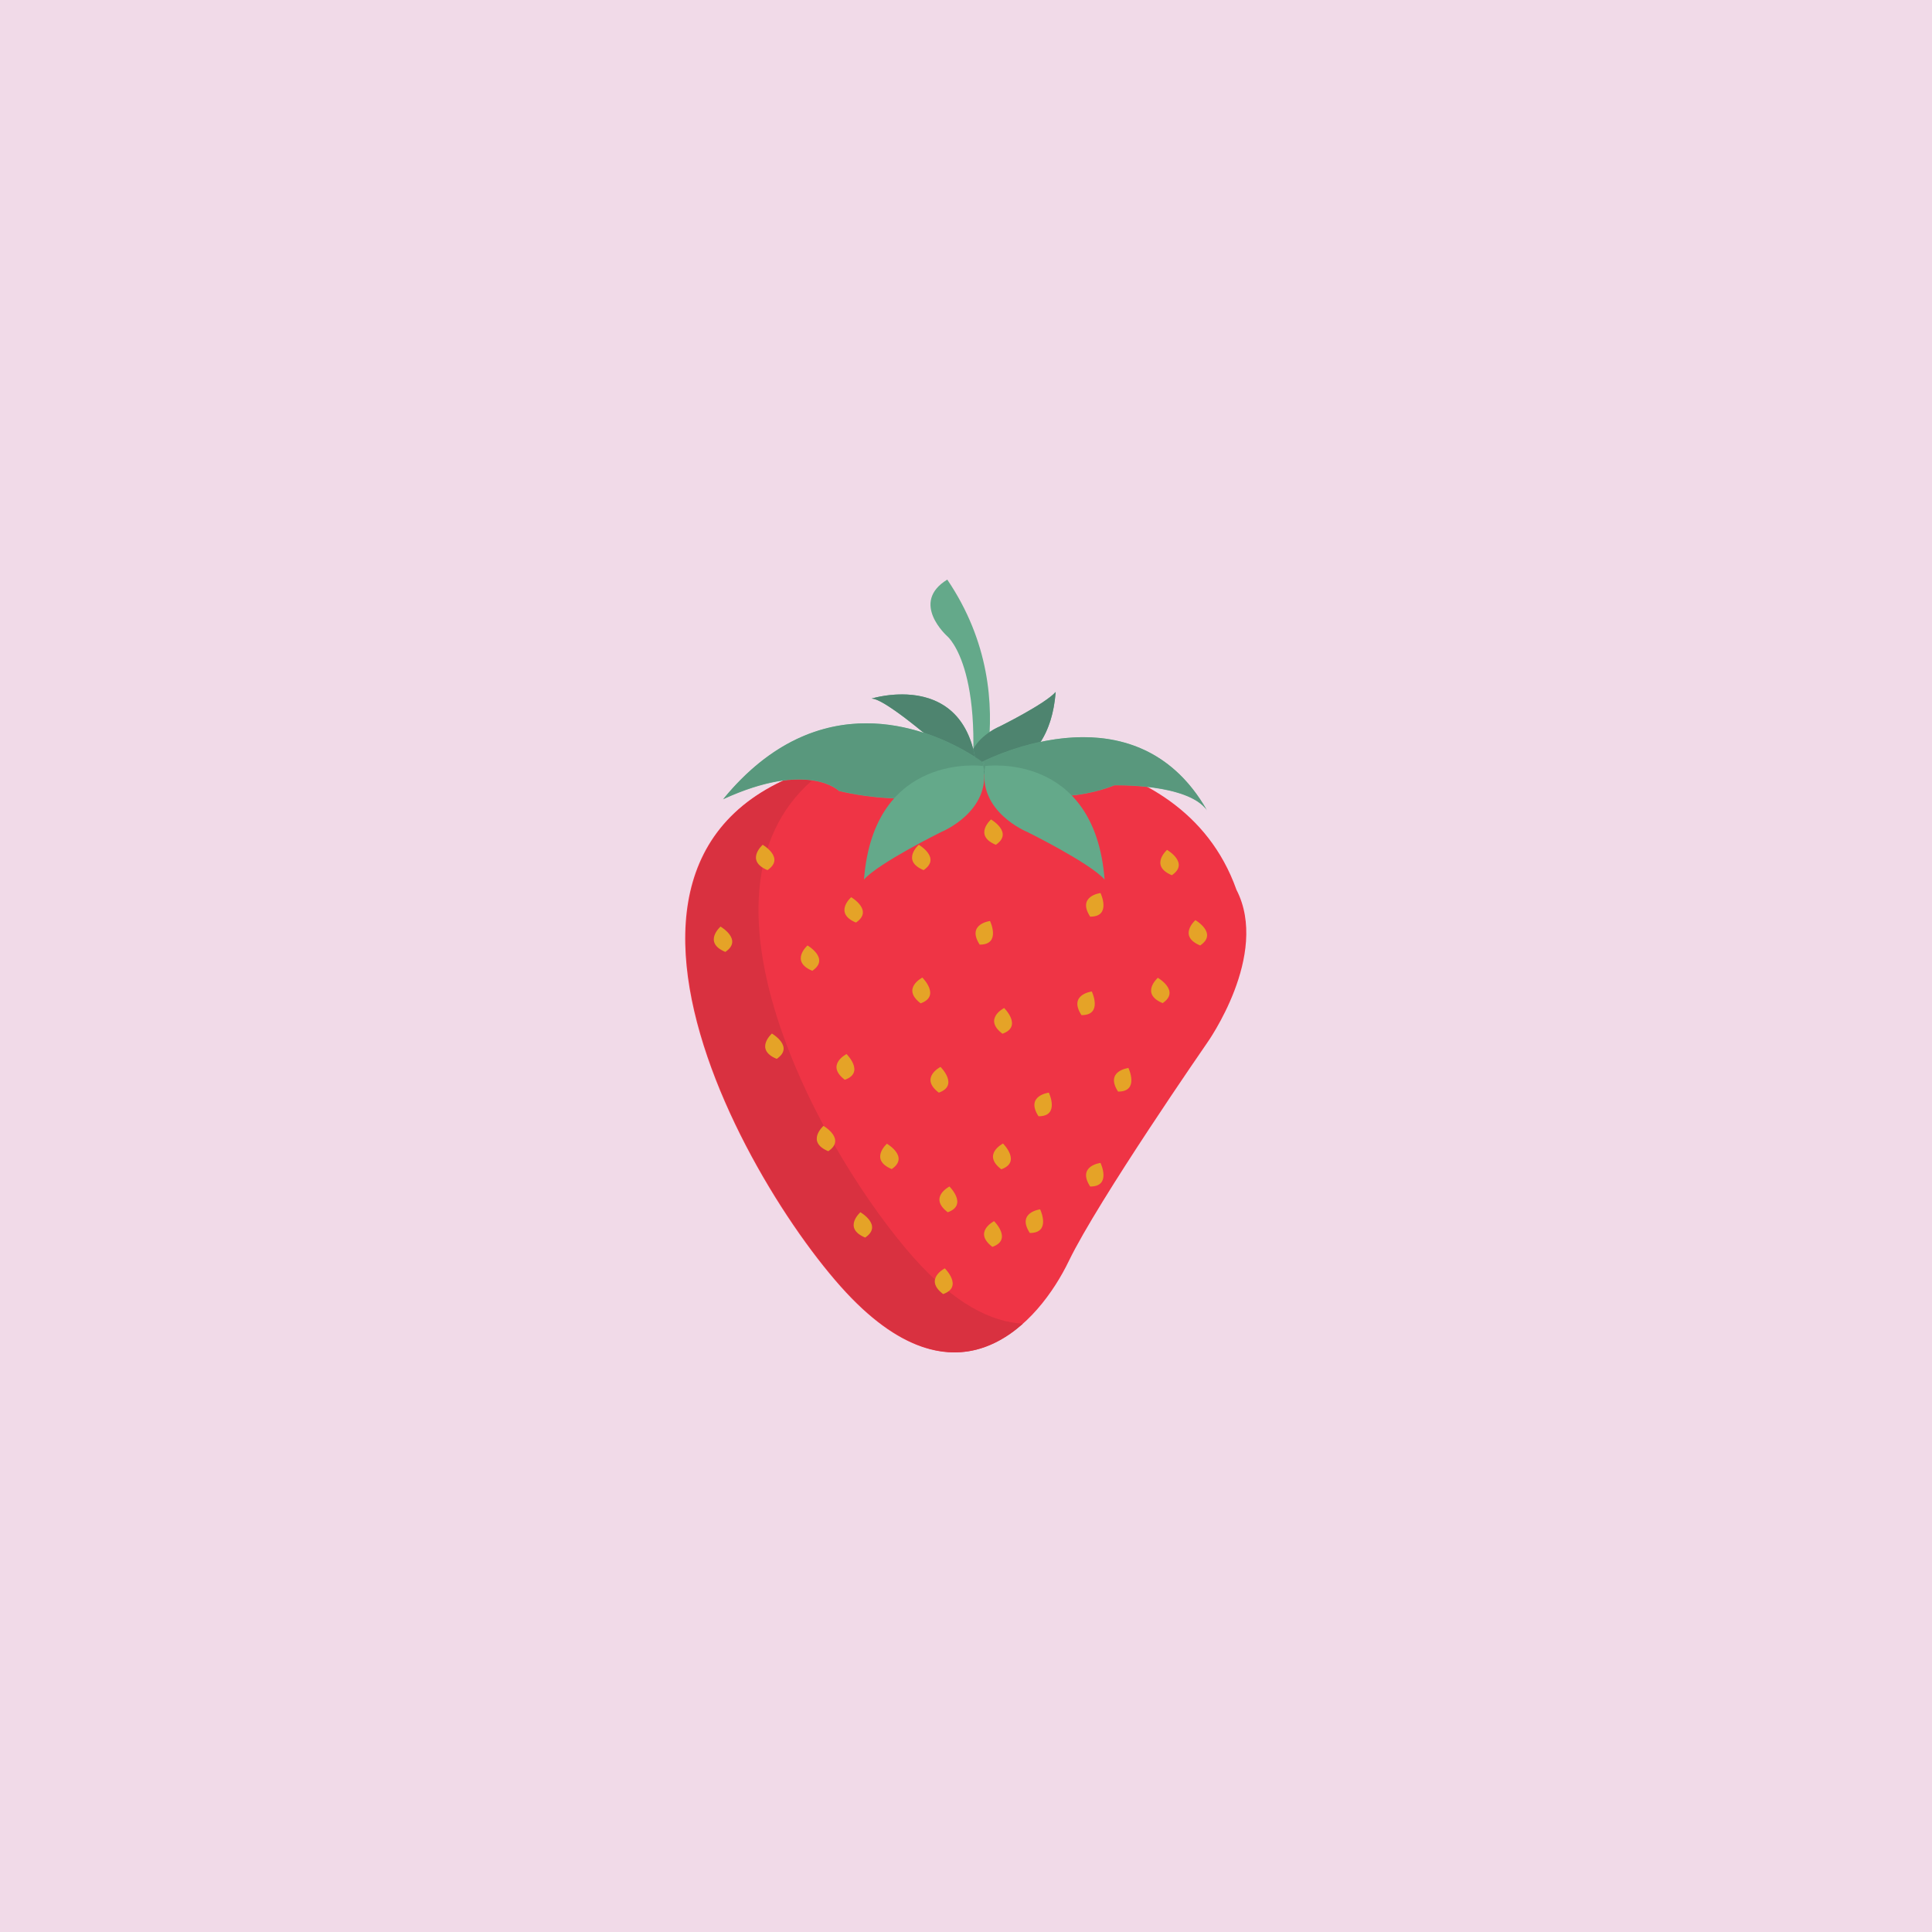 <svg xmlns="http://www.w3.org/2000/svg" xmlns:xlink="http://www.w3.org/1999/xlink" width="1080" viewBox="0 0 810 810" height="1080" preserveAspectRatio="xMidYMid meet"><defs><clipPath id="bf606de591"><path d="M 287.145 314 L 522.645 314 L 522.645 567 L 287.145 567 Z M 287.145 314 " clip-rule="nonzero"></path></clipPath><clipPath id="27e1f60745"><path d="M 287.145 326 L 429 326 L 429 567 L 287.145 567 Z M 287.145 326 " clip-rule="nonzero"></path></clipPath></defs><rect x="-81" width="972" fill="#ffffff" y="-81" height="972" fill-opacity="1"></rect><rect x="-81" width="972" fill="#ffffff" y="-81" height="972" fill-opacity="1"></rect><rect x="-81" width="972" fill="#f1dae8" y="-81" height="972" fill-opacity="1"></rect><path fill="#64a98a" d="M 404.891 348.527 C 404.891 348.527 432.281 294.887 397.145 243 C 381.324 252.676 397.145 266.746 397.145 266.746 C 397.145 266.746 415.285 281.695 404.891 348.531 " fill-opacity="1" fill-rule="nonzero"></path><g clip-path="url(#bf606de591)"><path fill="#ef3445" d="M 403.289 315.012 C 403.289 315.012 494.668 306.223 518.395 373.055 C 532.449 400.316 506.086 437.25 506.086 437.25 C 506.086 437.25 460.406 503.203 448.102 528.703 C 435.801 554.207 401.531 594.66 352.332 539.258 C 303.129 483.855 212.625 311.5 403.289 315.012 " fill-opacity="1" fill-rule="nonzero"></path></g><path fill="#e8e8e7" d="M 405.172 566.648 C 414.285 565.402 422.23 560.887 428.891 554.949 C 428.957 554.949 429.027 554.957 429.094 554.965 C 422.375 560.926 414.367 565.457 405.172 566.648 " fill-opacity="1" fill-rule="nonzero"></path><g clip-path="url(#27e1f60745)"><path fill="#d93140" d="M 400.34 566.965 C 386.66 566.965 370.629 559.539 352.586 539.23 C 311.824 493.328 242.719 367.172 328.605 327.227 C 330.945 326.926 333.086 326.793 335.035 326.793 C 337.051 326.793 338.867 326.938 340.488 327.164 C 284.691 375.996 345.738 485.258 383.047 527.27 C 400.258 546.641 415.637 554.285 428.891 554.949 C 422.23 560.887 414.285 565.402 405.172 566.648 C 403.598 566.863 401.984 566.965 400.34 566.965 " fill-opacity="1" fill-rule="nonzero"></path></g><path fill="#64a98a" d="M 406.27 324.676 C 406.27 324.676 439.551 329.246 442.594 290.117 C 438.109 295.188 419.059 304.605 419.059 304.605 C 419.059 304.605 403.707 310.793 406.27 324.676 " fill-opacity="1" fill-rule="nonzero"></path><path fill="#64a98a" d="M 365.355 292.895 C 365.355 292.895 405.613 280.184 409.562 323.027 C 404.434 327.836 389.812 309.379 389.812 309.379 C 389.812 309.379 370.289 292.574 365.355 292.895 " fill-opacity="1" fill-rule="nonzero"></path><path fill="#4e846f" d="M 409.41 324.84 L 409 324.84 C 409.855 323.973 410.656 323.039 411.398 322.031 C 412.387 322.91 413.395 323.734 414.41 324.504 C 412.477 324.762 410.762 324.84 409.41 324.84 " fill-opacity="1" fill-rule="nonzero"></path><path fill="#4e846f" d="M 411.762 319.336 C 411.102 318.863 410.09 318.156 408.758 317.297 C 408.547 316.156 408.293 315.059 408.02 314.012 C 411.691 307.57 419.059 304.605 419.059 304.605 C 419.059 304.605 438.109 295.188 442.594 290.117 C 441.883 299.207 439.543 305.941 436.371 310.922 C 424.863 313.367 415.668 317.441 411.762 319.336 " fill-opacity="1" fill-rule="nonzero"></path><path fill="#4e846f" d="M 408.758 317.297 C 404.445 314.52 396.793 310.18 387.016 307.031 C 381.504 302.48 369.43 292.887 365.5 292.887 C 365.453 292.887 365.406 292.891 365.359 292.895 C 365.359 292.895 370.945 291.133 378.152 291.133 C 389.383 291.133 404.57 295.406 408.758 317.297 " fill-opacity="1" fill-rule="nonzero"></path><path fill="#64a98a" d="M 409.73 320.48 C 409.73 320.48 474.73 284.711 506.086 339.82 C 498.07 328.402 467.141 329.266 467.141 329.266 C 467.141 329.266 433.75 343.941 409.73 320.48 " fill-opacity="1" fill-rule="nonzero"></path><path fill="#64a98a" d="M 412.668 320.117 C 412.668 320.117 353.504 273.574 303.129 335.133 C 338.859 318.719 351.742 331.613 351.742 331.613 C 351.742 331.613 398.551 343.801 412.668 320.117 " fill-opacity="1" fill-rule="nonzero"></path><path fill="#e8e8e7" d="M 506.086 339.711 C 505.988 339.578 505.895 339.449 505.789 339.316 C 492.16 315.738 472.305 309.066 454.176 309.066 C 447.895 309.066 441.82 309.867 436.289 311.047 C 436.316 311.008 436.344 310.961 436.371 310.922 C 441.883 309.75 447.922 308.957 454.176 308.957 C 472.434 308.957 492.441 315.727 506.086 339.711 " fill-opacity="1" fill-rule="nonzero"></path><path fill="#467563" d="M 411.859 319.402 C 411.824 319.383 411.797 319.363 411.762 319.336 C 415.668 317.441 424.863 313.367 436.371 310.922 C 436.344 310.961 436.316 311.008 436.289 311.047 C 424.906 313.477 415.801 317.488 411.859 319.402 " fill-opacity="1" fill-rule="nonzero"></path><path fill="#59987d" d="M 505.789 339.316 C 498.48 329.781 474.82 329.141 468.629 329.141 C 467.676 329.141 467.141 329.156 467.141 329.156 C 467.141 329.156 456.828 333.691 443.543 333.691 C 433.484 333.691 421.73 331.09 411.445 321.965 C 411.871 321.375 412.281 320.762 412.668 320.117 C 412.668 320.117 412.645 320.105 412.617 320.082 C 412.633 320.055 412.652 320.027 412.668 320.008 C 412.668 320.008 412.387 319.789 411.859 319.402 C 415.801 317.488 424.906 313.477 436.289 311.047 C 441.82 309.867 447.895 309.066 454.176 309.066 C 472.305 309.066 492.16 315.738 505.789 339.316 " fill-opacity="1" fill-rule="nonzero"></path><path fill="#59987d" d="M 411.445 321.965 C 411.434 321.949 411.41 321.938 411.398 321.922 C 411.832 321.332 412.234 320.723 412.617 320.082 C 412.645 320.105 412.668 320.117 412.668 320.117 C 412.281 320.762 411.871 321.375 411.445 321.965 " fill-opacity="1" fill-rule="nonzero"></path><path fill="#e8e8e7" d="M 303.129 335.023 C 323.18 310.516 344.621 303.145 363.176 303.145 C 371.914 303.145 380.008 304.777 387.016 307.031 C 387.094 307.094 387.168 307.152 387.234 307.215 C 380.18 304.922 372 303.254 363.176 303.254 C 344.668 303.254 323.281 310.594 303.273 334.953 C 303.223 334.973 303.176 335 303.129 335.023 " fill-opacity="1" fill-rule="nonzero"></path><path fill="#467563" d="M 408.785 317.422 C 404.508 314.668 396.926 310.355 387.234 307.215 C 387.168 307.152 387.094 307.094 387.016 307.031 C 396.793 310.18 404.445 314.52 408.758 317.297 C 408.766 317.34 408.773 317.379 408.785 317.422 " fill-opacity="1" fill-rule="nonzero"></path><path fill="#59987d" d="M 303.273 334.953 C 323.281 310.594 344.668 303.254 363.176 303.254 C 372 303.254 380.18 304.922 387.234 307.215 C 396.926 310.355 404.508 314.668 408.785 317.422 C 410.102 318.273 411.109 318.973 411.762 319.453 C 412.227 319.781 412.516 320 412.617 320.082 C 412.234 320.723 411.832 321.332 411.398 321.922 C 404.016 332.004 390.055 334.637 377.492 334.637 C 363.789 334.637 351.742 331.504 351.742 331.504 C 351.742 331.504 346.934 326.684 335.035 326.684 C 327.488 326.684 317.094 328.621 303.273 334.953 " fill-opacity="1" fill-rule="nonzero"></path><path fill="#467563" d="M 411.762 319.453 C 411.109 318.973 410.102 318.273 408.785 317.422 C 408.773 317.379 408.766 317.34 408.758 317.297 C 410.09 318.156 411.102 318.863 411.762 319.336 C 411.797 319.363 411.824 319.383 411.859 319.402 C 411.824 319.418 411.797 319.43 411.762 319.453 " fill-opacity="1" fill-rule="nonzero"></path><path fill="#59987d" d="M 412.617 320.082 C 412.516 320 412.227 319.781 411.762 319.453 C 411.797 319.43 411.824 319.418 411.859 319.402 C 412.387 319.789 412.668 320.008 412.668 320.008 C 412.652 320.027 412.633 320.055 412.617 320.082 " fill-opacity="1" fill-rule="nonzero"></path><path fill="#64a98a" d="M 413.062 321.148 C 413.062 321.148 458.914 314.855 463.109 368.758 C 456.934 361.77 430.68 348.801 430.68 348.801 C 430.68 348.801 409.535 340.273 413.062 321.148 " fill-opacity="1" fill-rule="nonzero"></path><path fill="#64a98a" d="M 412.27 321.148 C 412.27 321.148 366.422 314.855 362.223 368.758 C 368.395 361.77 394.656 348.801 394.656 348.801 C 394.656 348.801 415.801 340.273 412.27 321.148 " fill-opacity="1" fill-rule="nonzero"></path><path fill="#e5a327" d="M 319.762 354.184 C 319.762 354.184 312.223 360.824 321.77 364.797 C 329.309 359.711 319.762 354.184 319.762 354.184 " fill-opacity="1" fill-rule="nonzero"></path><path fill="#e5a327" d="M 302.086 388.48 C 302.086 388.48 294.547 395.121 304.094 399.094 C 311.633 394.012 302.086 388.48 302.086 388.48 " fill-opacity="1" fill-rule="nonzero"></path><path fill="#e5a327" d="M 338.547 396.391 C 338.547 396.391 331.012 403.039 340.559 407.008 C 348.098 401.922 338.547 396.391 338.547 396.391 " fill-opacity="1" fill-rule="nonzero"></path><path fill="#e5a327" d="M 356.855 376.16 C 356.855 376.16 349.316 382.812 358.863 386.785 C 366.406 381.699 356.855 376.16 356.855 376.16 " fill-opacity="1" fill-rule="nonzero"></path><path fill="#e5a327" d="M 385.207 354.184 C 385.207 354.184 377.664 360.824 387.215 364.797 C 394.75 359.711 385.207 354.184 385.207 354.184 " fill-opacity="1" fill-rule="nonzero"></path><path fill="#e5a327" d="M 415.492 343.566 C 415.492 343.566 407.957 350.207 417.5 354.184 C 425.035 349.098 415.492 343.566 415.492 343.566 " fill-opacity="1" fill-rule="nonzero"></path><path fill="#e5a327" d="M 489.293 356.316 C 489.293 356.316 481.758 362.965 491.309 366.934 C 498.844 361.848 489.293 356.316 489.293 356.316 " fill-opacity="1" fill-rule="nonzero"></path><path fill="#e5a327" d="M 501.176 385.777 C 501.176 385.777 493.633 392.426 503.184 396.391 C 510.719 391.305 501.176 385.777 501.176 385.777 " fill-opacity="1" fill-rule="nonzero"></path><path fill="#e5a327" d="M 485.426 409.949 C 485.426 409.949 477.891 416.594 487.441 420.566 C 494.977 415.48 485.426 409.949 485.426 409.949 " fill-opacity="1" fill-rule="nonzero"></path><path fill="#e5a327" d="M 457.742 415.695 C 457.742 415.695 447.773 416.922 453.414 425.598 C 462.5 425.66 457.742 415.695 457.742 415.695 " fill-opacity="1" fill-rule="nonzero"></path><path fill="#e5a327" d="M 439.73 458.098 C 439.73 458.098 429.762 459.324 435.402 468 C 444.488 468.059 439.73 458.098 439.73 458.098 " fill-opacity="1" fill-rule="nonzero"></path><path fill="#e5a327" d="M 461.395 487.555 C 461.395 487.555 451.418 488.785 457.062 497.453 C 466.152 497.512 461.395 487.555 461.395 487.555 " fill-opacity="1" fill-rule="nonzero"></path><path fill="#e5a327" d="M 436.082 507.023 C 436.082 507.023 426.105 508.254 431.75 516.926 C 440.84 516.988 436.082 507.023 436.082 507.023 " fill-opacity="1" fill-rule="nonzero"></path><path fill="#e5a327" d="M 473.094 447.754 C 473.094 447.754 463.117 448.984 468.758 457.652 C 477.852 457.719 473.094 447.754 473.094 447.754 " fill-opacity="1" fill-rule="nonzero"></path><path fill="#e5a327" d="M 461.395 374.406 C 461.395 374.406 451.418 375.633 457.062 384.309 C 466.152 384.367 461.395 374.406 461.395 374.406 " fill-opacity="1" fill-rule="nonzero"></path><path fill="#e5a327" d="M 415.074 386.133 C 415.074 386.133 405.105 387.359 410.738 396.035 C 419.832 396.098 415.074 386.133 415.074 386.133 " fill-opacity="1" fill-rule="nonzero"></path><path fill="#e5a327" d="M 420.992 422.617 C 420.992 422.617 412.027 427.16 420.285 433.398 C 428.855 430.367 420.992 422.617 420.992 422.617 " fill-opacity="1" fill-rule="nonzero"></path><path fill="#e5a327" d="M 386.703 409.863 C 386.703 409.863 377.738 414.41 385.988 420.648 C 394.559 417.617 386.703 409.863 386.703 409.863 " fill-opacity="1" fill-rule="nonzero"></path><path fill="#e5a327" d="M 394.312 447.309 C 394.312 447.309 385.352 451.859 393.605 458.098 C 402.176 455.062 394.312 447.309 394.312 447.309 " fill-opacity="1" fill-rule="nonzero"></path><path fill="#e5a327" d="M 398.062 497.453 C 398.062 497.453 389.102 502 397.348 508.238 C 405.922 505.207 398.062 497.453 398.062 497.453 " fill-opacity="1" fill-rule="nonzero"></path><path fill="#e5a327" d="M 420.516 479.438 C 420.516 479.438 411.555 483.988 419.805 490.227 C 428.375 487.191 420.516 479.438 420.516 479.438 " fill-opacity="1" fill-rule="nonzero"></path><path fill="#e5a327" d="M 416.773 511.98 C 416.773 511.98 407.812 516.52 416.062 522.758 C 424.633 519.727 416.773 511.98 416.773 511.98 " fill-opacity="1" fill-rule="nonzero"></path><path fill="#e5a327" d="M 396.121 531.762 C 396.121 531.762 387.16 536.312 395.414 542.543 C 403.988 539.512 396.121 531.762 396.121 531.762 " fill-opacity="1" fill-rule="nonzero"></path><path fill="#e5a327" d="M 354.91 441.922 C 354.91 441.922 345.949 446.465 354.195 452.703 C 362.766 449.676 354.91 441.922 354.91 441.922 " fill-opacity="1" fill-rule="nonzero"></path><path fill="#e5a327" d="M 323.629 433.324 C 323.629 433.324 316.086 439.973 325.637 443.941 C 333.176 438.855 323.629 433.324 323.629 433.324 " fill-opacity="1" fill-rule="nonzero"></path><path fill="#e5a327" d="M 345.254 472.035 C 345.254 472.035 337.715 478.684 347.262 482.648 C 354.801 477.566 345.254 472.035 345.254 472.035 " fill-opacity="1" fill-rule="nonzero"></path><path fill="#e5a327" d="M 371.844 479.52 C 371.844 479.52 364.309 486.168 373.852 490.137 C 381.395 485.051 371.844 479.52 371.844 479.52 " fill-opacity="1" fill-rule="nonzero"></path><path fill="#e5a327" d="M 360.723 508.238 C 360.723 508.238 353.184 514.883 362.73 518.855 C 370.273 513.77 360.723 508.238 360.723 508.238 " fill-opacity="1" fill-rule="nonzero"></path></svg>